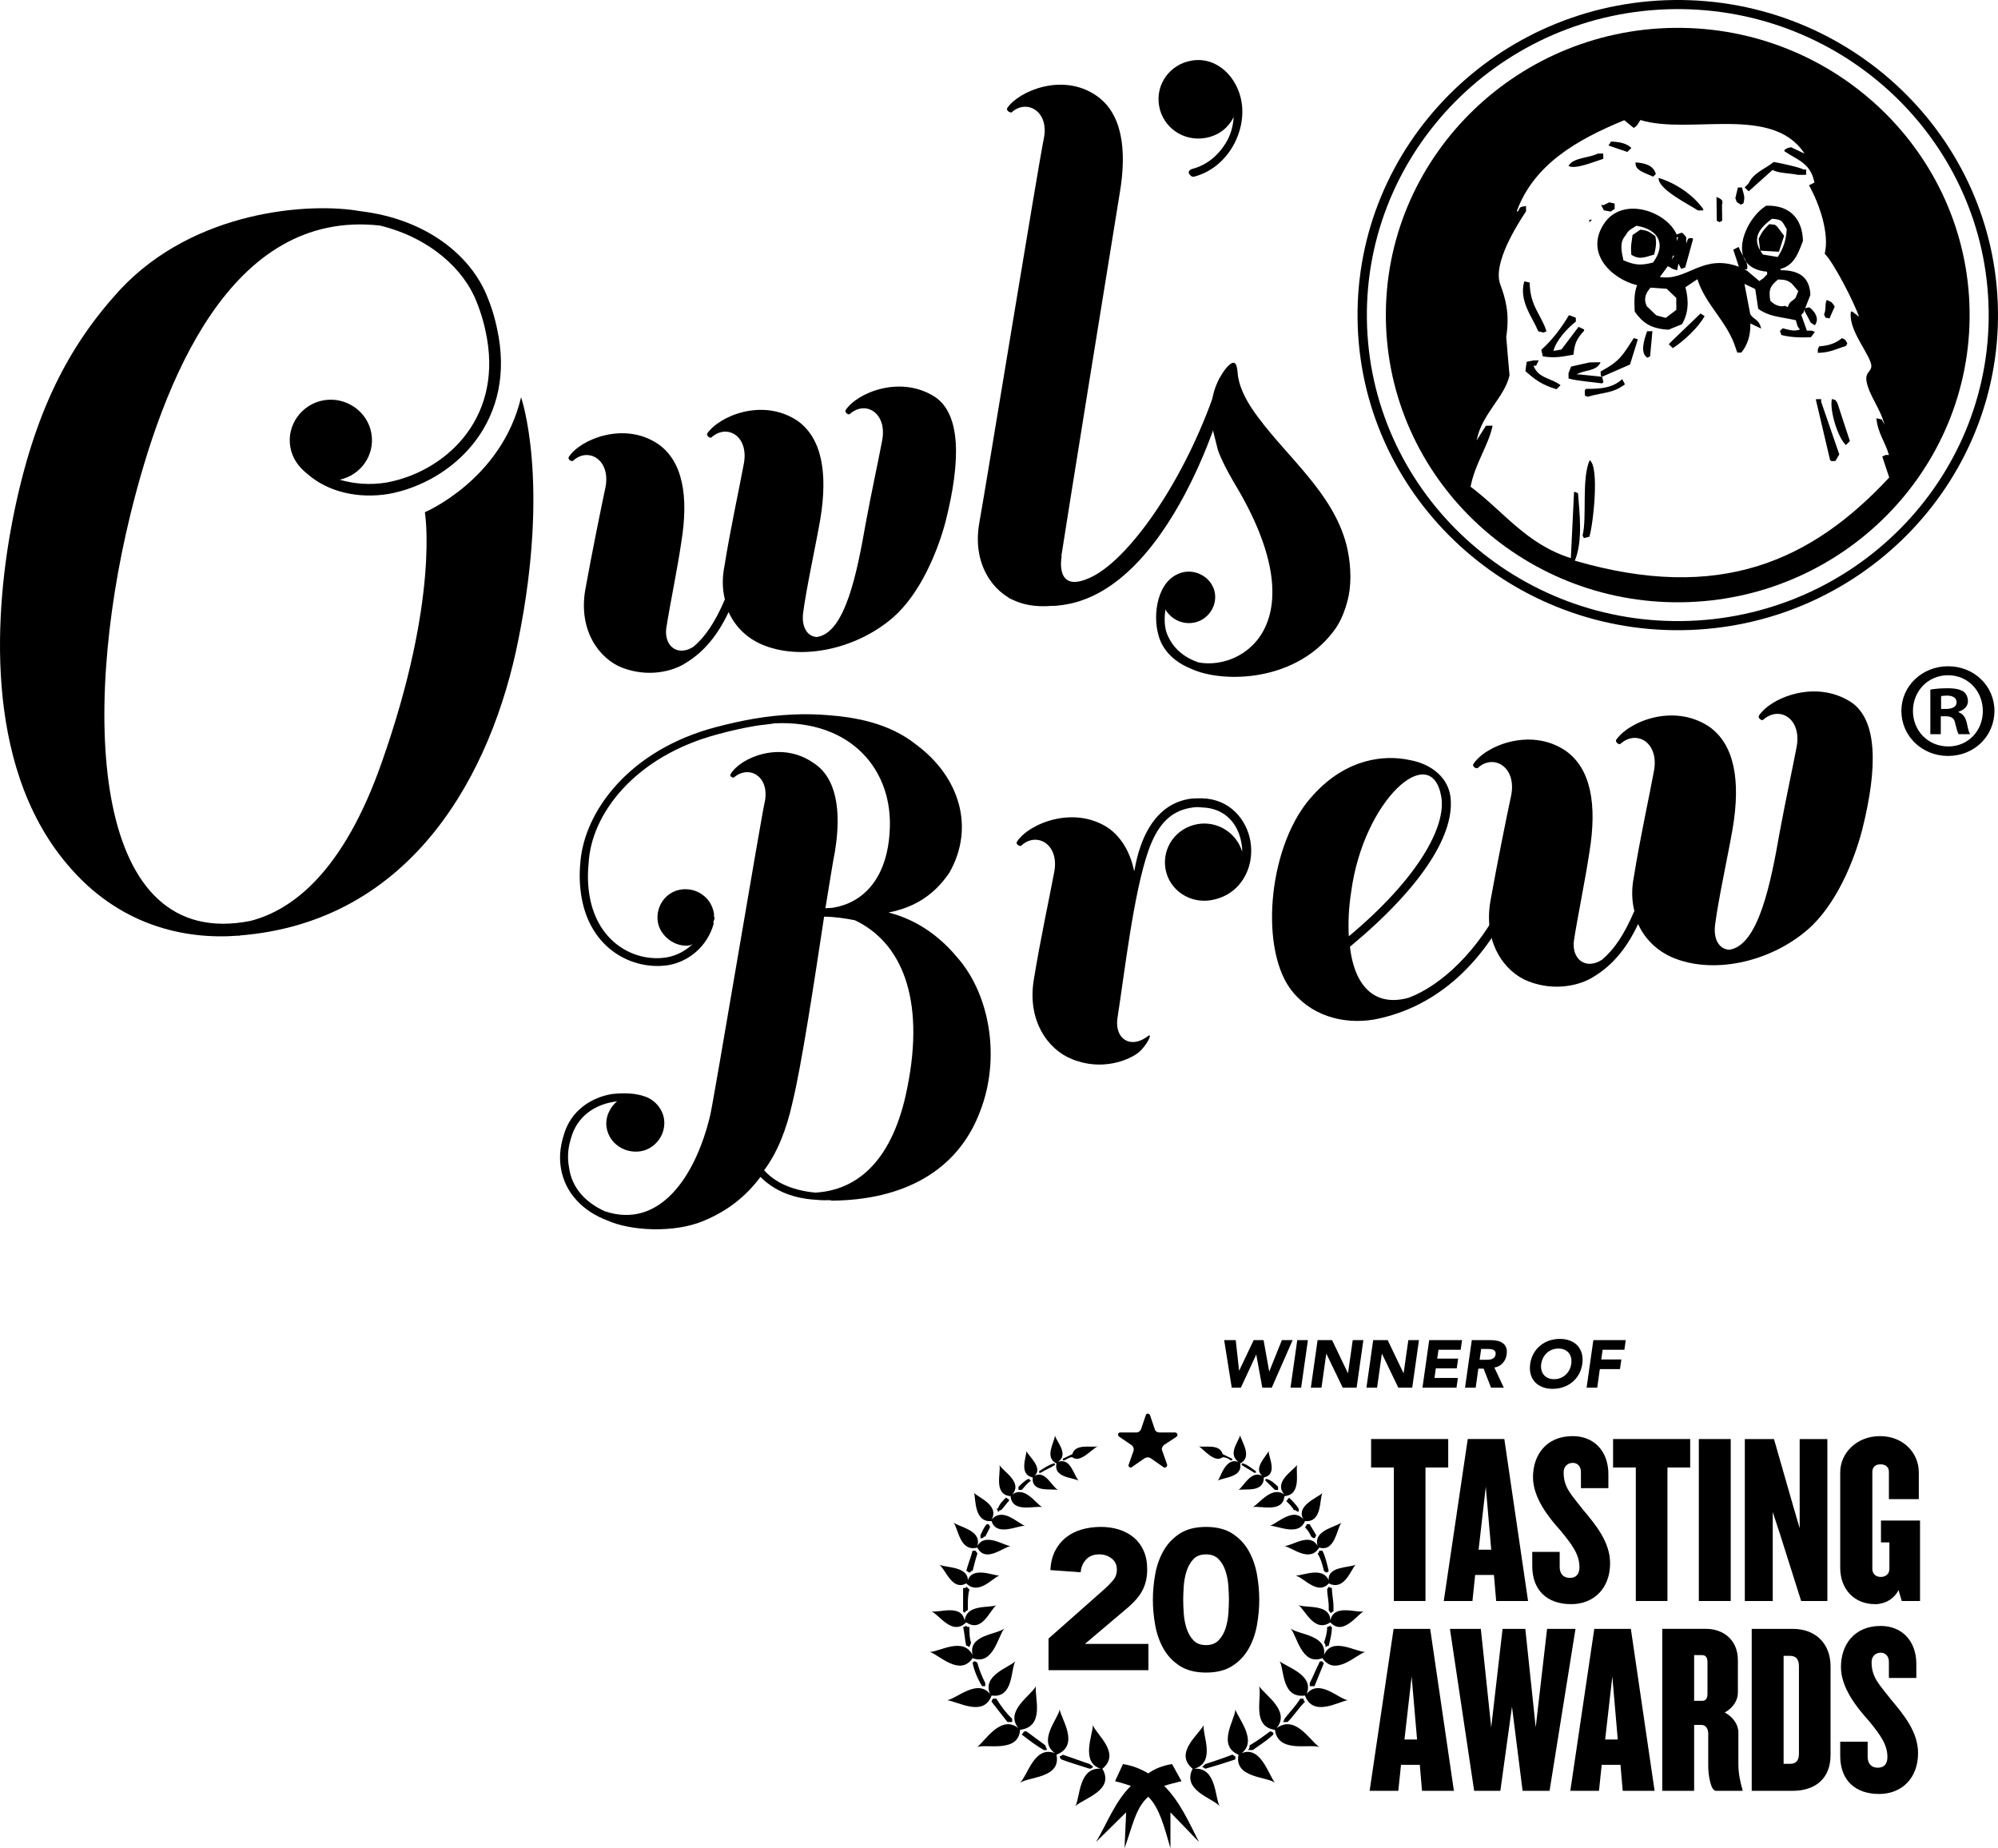 <?xml version="1.0" encoding="UTF-8"?>
<svg id="Layer_1" xmlns="http://www.w3.org/2000/svg" version="1.1" viewBox="0 0 232.674 215.196">
  <!-- Generator: Adobe Illustrator 29.5.1, SVG Export Plug-In . SVG Version: 2.1.0 Build 141)  -->
  <defs>
    <style>
      .st0 {
        fill-rule: evenodd;
      }
    </style>
  </defs>
  <g id="OB_x5F_Logo">
    <path class="st0" d="M206.876,7.021c-4.324-1.695-9.257-2.133-15.502-1.965-2.723,1.209-5.996,1.181-8.562,2.256-8.986,3.764-15.736,10.954-18.657,20.527-5.872,19.306,7.393,33.808,20.358,38.666,3.411,1.274,8.805,2.761,14.091,1.82,13.035-2.318,21.852-8.658,26.328-19.09,8.252-19.209-4.029-36.749-18.056-42.214M183.394,65.286c.978-2.395.524-5.658.372-7.846-.106-.049-.21-.102-.312-.153-.059,0-.106.003-.151.003-.13,2.566-.247,5.129-.373,7.696-5.166-1.61-7.861-5.462-11.676-8.315.518-2.714,2.1-4.833,2.564-7.108-.253.002-.516.002-.78.011-.356.568-.718,1.14-1.077,1.704.591-3.098,3.249-4.986,3.829-7.583-.138-1.484-.264-2.969-.383-4.461.421-2.739-.085-4.453-.7-6.137-.901-2.413,1.96-6.916,3.008-8.496,0-.207,0-.413-.006-.615-.768.145-.633.057-.93.623-.05,0-.103,0-.155.002,2.007-5.47,7.001-8.345,12.525-10.614.373.306.745.615,1.112.905.471-.322.457-.448.763-.927,5.76,1.761,15.393-1.832,19.122,3.915-.524-.249-1.045-.5-1.572-.749-.55.125-.447.112-.774.319,0,.052,0,.106.006.154,1.583,1.063,3.044,1.37,3.487,3.642-.215.107-.421.214-.63.319,1.26,2.26,2.39,5.654,1.83,7.972,1.01.959,3.438,5.675,3.994,7.334-.256-.197-.532-.404-.785-.606-.05,0-.106,0-.162.003-.285,1.947,1.651,4.243,2.263,5.815.479,1.23-.672,1.017-.441,2.312.308,1.665,1.603,3.128,2.098,5.052-.106-.203-.21-.411-.321-.613-.21-.049-.418-.096-.63-.147.176,1.799,1.029,2.726,1.465,4.29-.486-.041-.303-.03-.779.164.279.815.538,1.634.809,2.449-9.057,9.737-19.765,14.585-36.611,9.683M189.978,17.222c-.538-.523-1.341-.7-2.361-.741-.106.156-.197.311-.314.46.736.251,1.478.5,2.207.751.155-.161.306-.315.468-.47M186.712,18.494c-.013-.21-.013-.411-.013-.617-.2.002-.42.005-.62.005-1.048.534-2.837.437-3.423,1.43.732.475,3.011-.503,4.056-.818M192.512,20.571c.115-.101.21-.207.316-.307-.292-1.009-1.213-1.268-2.358-1.358-.123.995,1.224,1.241,2.042,1.665M206.422,19.787c.704.404,1.978.359,2.97.574.311-.005.63-.008.941-.009,0-.205-.003-.41-.003-.617-.103.005-.208.009-.314.009-.316-.248-2.79-.774-3.455-.885-1.018.823-2.348,1.236-2.931,2.494-.152.161-.306.315-.462.473.155.153.309.293.476.449.918-.829,1.851-1.659,2.779-2.49M197.731,24.505c.208,0,.412-.003.616-.006v-.153c-1.115-1.591-3.156-3.023-5.194-3.628-.109,1.302,3.484,3.059,4.579,3.788M202.717,23.827c.103-.049.215-.104.317-.154.212-.866.024-.99-.179-1.845-.165.005-.312.005-.471.008-.099.411-.205.822-.296,1.232.056.151.103.309.162.459.155.104.317.202.468.301M200.247,25.863c.109-.06.203-.104.306-.158-.003-.618-.011-1.235-.021-1.851.168-.552-.056-.672-.638-.919.018.926.022,1.853.032,2.775.109.049.208.099.321.153M186.779,24.488c.268.044.521.098.788.147.147-.106.306-.211.468-.315-.006-.203-.006-.41-.006-.621-.205-.043-.417-.093-.63-.14-.205.106-.412.213-.627.317h-.314c.117.208.215.41.321.613M210.416,38.498c-.213-.609-.425-1.224-.654-1.837.103-.107.215-.207.312-.314,0-.096,0-.196-.013-.304.277.505.542,1.016.809,1.528.157.098.316.203.468.306.495-.661.165-1.332-.332-1.845-.383-.331-.25-.26-.788-.145.197-.512.409-1.031.609-1.548-.077-2.078-1.324-2.881-3.473-2.878,0-.047-.006-.102-.006-.15,1.607-.418,2.072-1.856,2.614-3.262-.059-2.554-1.531-4.194-4.276-4.096-2.576,1.552-4.834,7.233.099,7.684.006.102.006.207.006.307-.151.158-.298.312-.458.47-.157.106-.316.208-.457.311-.489-.402-.96-.812-1.431-1.211-.106-.052-.208-.102-.317-.154.109,0,.212,0,.309-.003.264-.73-.58-1.583-.968-2.603-.212.11-.412.211-.622.319.215.664.436,1.329.654,1.99-4.254-1.588-6.013,1.712-9.206,1.192.303-.413.609-.834.915-1.241.377.076.317.292,1.106.449.045-.255.088-.516.144-.777.106.208.207.411.317.62.165-.061.319-.109.473-.162.293-1.08.596-2.162.899-3.245,0-.047-.011-.099-.011-.153-.553-.051-.542-.065-.768.624-.006-.257-.006-.508-.01-.769-.548-.599-.317-.596-1.106-.29-1.189-2.734-6.308-4.5-8.453-1.277-2.29,3.441.864,6.443,3.846,7.178-.38.978-.324,1.955-.277,3.073.91,1.279,1.843,1.996,3.938,2.107.521-.21,1.045-.419,1.555-.634.739-1.195.851-2.681.409-4.311.465-.314.933-.624,1.398-.935.957,3.037,3.494,4.899,4.486,8.092.05.153.101.303.159.456.154,0,.312-.003.471-.003.67-.845,1.077-1.864,1.053-3.395.418.199.833.396,1.248.599-.228-1.119-.845-.995-1.263-1.678-.229-1.175-.447-2.348-.676-3.526.415.199.848.397,1.256.599.123.765.239,1.533.349,2.305,1.314.919,2.343.886,4.383,1.325.133.497.173.784.486,1.072-.668.262-1.192.074-2.026-.133-.109.106-.212.213-.317.317.053.154.109.3.165.464,1.109.289,2.231.311,3.443.26.16-.207.309-.415.463-.621-.538-.221-.224-.126-.936-.143M195.423,27.615c-.058.153-.103.303-.155.459,0-.156,0-.306-.011-.459h.167ZM194.823,29.769h.152c-.099.156-.197.312-.3.465.05-.153.099-.309.147-.465M189.049,30.305c-.239-1.131-.468-2.11.276-2.923.316-.642.675-.711,1.237-1.094,2.628.405,3.499,2.227,1.93,4.284-1.471.374-2.144.287-3.443-.267M193.979,37.014c-.365-.098-.721-.197-1.098-.298-.369-.352-.742-.71-1.107-1.061-.433-.941-.061-1.604.439-2.162.633.046,1.256.085,1.875.131.373.356.744.711,1.12,1.063,0,.464.003.93.006,1.392-.402.306-.821.621-1.236.935M205.3,29.638c-.127-.156-.207-.303-.3-.451-.006,0-.013-.002-.021-.002,0-.011-.003-.024-.003-.038-.922-1.55.027-2.652,1.361-3.666,1.321.049,1.221.413,1.736,1.202-.077,1.452-.486,2.334-1.045,3.242-.588-.091-1.162-.188-1.728-.287M209.107,34.668c-.495.544-.611.29-.922,1.091-.103-.051-.212-.102-.312-.151-.606.192-1.303-.148-1.716-.593-.237-1.381.062-1.763.901-2.474.846.019,1.107.106,1.569.445.264.303.535.606.787.908-.101.26-.203.522-.306.774M185.39,25.584c-.114.002-.208.002-.309.002,0,.104.003.207.003.309.106-.102.203-.205.306-.311M207.767,27.457c-.264-.353-.524-.71-.8-1.066-.369-.331-.236-.192-.936-.293-.563.541-.875.929-1.228,1.706.058.445.109.896.173,1.343.006.014.018.027.024.039.726.039,1.446.082,2.162.125.203-.621.41-1.233.604-1.854M192.766,27.493c-.718-.512-.859-.651-1.739-.751-.301.208-.616.419-.912.626-.125.998-.239,1.295-.136,2.307,1.002.596,1.51.278,2.657-.03.175-.766.309-1.284.13-2.152M179.769,38.725c.109-.049.212-.102.321-.154-.588-1.928-1.925-2.898-1.952-5.67-.212-.049-.42-.098-.627-.145-.662,2.255.907,4.106,1.628,5.822.215.049.433.099.63.148M213.045,37.082c.208-.464.412-.927.617-1.391-.335-.49-.324-.538-.954-.758-.232.735-.018.99-.293,1.7.327.553-.062.257.63.449M183.515,37.449c0-.159-.008-.309-.008-.459-.265-.107-.527-.202-.792-.3-.901,1.501-1.942,2.898-3.223,4.037.056.255.112.514.168.765,1.426.251,2.431.005,3.582-.196.103-1.148.282-1.772,1.229-2.781v-.156c-.218-.098-.433-.199-.641-.3-.657.875-1.333,1.76-1.995,2.636-.312.057-.622.112-.93.164.293-1.228,1.683-2.709,2.609-3.411M194.634,39.766c-.099.109-.205.214-.3.317.162.15.317.303.473.454,1.284-.833,2.962-2.386,3.701-3.735-.162-.101-.312-.205-.471-.301-1.133,1.09-2.263,2.179-3.403,3.266M191.847,41.651c.106-.051.212-.106.312-.159.096-.979.183-1.946.271-2.93-.203.008-.418.008-.619.008-.438,1.225-.788,2.573.035,3.081M186.396,43.257c.003.153.003.309.018.46.045.051.098.104.151.151,1.088-.475,2.172-.949,3.255-1.424.306-.975.609-1.954.912-2.936-.165-.044-.321-.098-.471-.145-1.327,2.056-1.63,2.688-3.864,3.893M215.128,39.98c-.295-.46-.098-.364-.63-.609-.683.571-1.457.874-2.649.957-.053.104-.106.205-.155.314v.449c1.56-.058,2.122-.467,3.278-.809.056-.095.098-.2.157-.303M178.585,42.586c.098-.005.2-.006.301-.006.106-.203.208-.413.303-.623-.212.006-.404.006-.619.011-.265.054-.529.107-.785.166-.05.358-.095.719-.147,1.077,1.128.998,1.917,1.611,3.63,2.108.152-.154.303-.311.465-.467-1.136-.866-2.593-.787-3.148-2.266M183.595,43.605c.926-.577,2.343-.337,2.794-1.427-.418.008-.841.009-1.26.019-.718.162-1.446.325-2.173.487-.099.255-.208.517-.3.776,0,.202.01.405.01.615,1.144.3,2.802.41,3.903.566.064-.051.106-.106.164-.156-.058-.208-.114-.41-.167-.617-.886-.093-1.781-.18-2.664-.271-.099,0-.197,0-.306.008M184.699,45.276c-.035.054-.098.106-.144.156,0,.2,0,.41.005.618.112.052.21.093.312.148,2.101-.582,2.882-.375,4.361-1.443-.114-.2-.223-.404-.322-.612-1.055.981-2.391,1.157-4.212,1.132M212.082,46.473c-.218.006-.426.013-.63.013.545,2.349,1.104,4.7,1.66,7.051.046.049.109.107.147.153.162-.005.321-.005.473-.008.157-.26.312-.514.46-.774-.71-2.04-1.407-4.082-2.111-6.124v-.311ZM213.327,46.458c-.282,1.365.718,4.551,1.64,5.364.144-.156.303-.312.458-.468-.486-1.478-.983-2.958-1.457-4.44-.321-.457-.046-.262-.641-.456M184.295,62.355c.05.102.109.196.159.301.213-.051.425-.106.63-.161.425-1.261,1.213-8.092.042-8.917-.975,2.162-.296,6.657-.83,8.777"/>
    <path d="M195.813,70.127c-18.747.233-34.181-14.576-34.423-33.015-.236-18.444,14.822-33.633,33.568-33.867,18.742-.229,34.178,14.585,34.41,33.018.236,18.442-14.819,33.632-33.555,33.864M194.986,5.382c-17.55.213-31.644,14.439-31.422,31.7.215,17.263,14.67,31.133,32.221,30.913,17.542-.218,31.643-14.44,31.417-31.702-.215-17.263-14.678-31.131-32.216-30.912"/>
    <path d="M195.848,73.377c-20.561.252-37.496-15.997-37.755-36.222C157.834,16.922,174.346.262,194.912.003c20.565-.257,37.499,15.992,37.759,36.226.261,20.23-16.253,36.894-36.823,37.148M194.93,1.063c-19.97.252-36.004,16.435-35.751,36.074.25,19.645,16.691,35.423,36.666,35.179,19.964-.252,36.004-16.433,35.742-36.076-.25-19.644-16.691-35.421-36.658-35.177"/>
    <path d="M111.489,111.496c3.787,4.308,5.071,11.709,2.64,17.928-2.619,6.965-8.977,10.314-17.269,10.375l-.168-.052c-.556.014-1.035.016-1.598-.043-3.226-.166-5.275-1.391-6.534-2.668-1.675,2.247-3.779,3.933-6.605,5.112-3.417,1.446-8.498,1.202-11.269-.057-2.734-1.031-4.85-3.113-5.355-6.006-.189-1.071-.167-2.33.292-3.819.819-3.046,3.366-4.497,5.614-4.875,1.486-.172,2.858-.093,3.879.289,1.106.366,2.003,1.394,2.2,2.535.316,1.827-.979,3.54-2.683,3.83-1.861.312-3.667-.877-3.983-2.706-.218-1.22.375-2.417,1.213-3.11-.083.009-.236.039-.462.077-2.023.341-4.194,1.572-4.924,4.286-.412,1.328-.375,2.417-.213,3.335.322,2.375,1.901,4.074,4.154,5.104,6.36,2.149,10.56-3.977,12.271-11.096.345-1.238,6.087-35.652,6.39-36.65.53-2.914-1.858-4.243-3.593-2.771-.144.104-.585-.137-.39-.402,1.178-1.93,5.866-3.895,9.592-1.304,2.681,1.667,3.35,5.481,2.531,10.41-.22,1.055-.588,3.474-1.099,6.544.311-.051.561-.014.947-.079,3.411-.577,6.204-3.324,6.534-8.799.5-7.151-4.436-13.075-13.389-12.663-.848.143-1.56.184-2.255.303-1.401.236-2.859.558-4.382.975-9.685,2.576-14.739,9.319-15.027,15.018-.144,1.437-.086,2.688.114,3.83.97,5.569,5.417,7.718,8.983,7.126,1.159-.2,2.175-.762,3.007-1.528-.079.008-.22.112-.303.126-1.704.289-3.455-1.067-3.733-2.67-.319-1.826.902-3.527,2.612-3.814,1.856-.312,3.584.886,3.903,2.718.018.15.053.303-.014.396l.091.065c.04.229-.091.407-.133.569.008.077.035.23.035.23-.742,2.64-2.902,4.415-5.31,4.819-4.122.62-9.023-1.856-10.072-7.883-.213-1.219-.288-2.545-.147-4.054.468-6.045,5.77-13.144,15.772-15.777,1.523-.408,3.061-.744,4.457-.984,3.175-.538,6.033-.624,8.541-.419,3.237.241,7.187.91,10.339,3.436,4.941,3.646,6.922,9.518,3.875,14.901-1.975,2.925-4.473,4.127-7.095,4.65,2.245.561,5.283,1.935,8.017,5.241M94.949,138.865c4.976-.287,9.068-3.803,10.716-12.249,2.095-10.405-.721-16.919-6.113-19.464-1.072-.213-2.293-.404-3.582-.418-1.112,7.332-2.632,17.403-3.709,21.746-.673,3.023-1.728,5.714-3.276,7.783,1.093,1.225,2.959,2.323,5.964,2.602"/>
    <path d="M141.042,104.814c-2.529.427-4.891-1.208-5.313-3.619-.433-2.491,1.236-4.816,3.768-5.243,2.277-.378,4.497,1.017,5.153,3.207.029-.358-.032-.702-.091-1.047-.373-2.151-1.869-4.024-4.585-4.095-.556-.085-.992-.011-1.341.047-2.543.427-3.93,2.255-4.898,4.989-1.739,4.987-2.755,14.103-3.614,19.56-.306,2.357,1.527,3.554,3.512,2.066.718-.563-.083,1.074-1.027,1.857-1.106.896-4.286,2.228-7.781.779-2.705-1.052-5.278-4.426-4.415-9.349.736-4.554,1.784-9.338,2.343-12.351.68-3.305-2.007-4.803-3.797-3.176-.144.203-.739-.139-.524-.437,1.348-2.091,6.634-4.309,10.708-1.544,1.556,1.156,2.489,2.86,2.949,4.997.183-1.004.388-1.924.686-2.777.95-2.816,2.704-5.147,5.68-5.65.438-.069.968-.074,1.518-.074,3.247.072,5.204,2.485,5.64,4.98.535,3.1-1.16,6.304-4.568,6.878"/>
    <path d="M160.024,118.71c-3.675.623-7.559-.497-9.822-3.658-3.576-5.068-2.41-16.952,2.673-22.419,3.917-4.377,8.44-4.779,11.342-4.123,2.051.367,4.25,1.678,4.67,4.089.662,4.316-3.116,10.531-11.684,17.641.574,4.863,3.104,7.004,6.869,5.926,3.808-1.437,8.143-5.536,10.924-11.225l.893.467c-2.967,6.17-8.115,11.818-15.867,13.303M157.349,103.835c-.295,1.916-.362,3.609-.274,5.186,8.097-6.761,11.363-12.807,10.767-16.251-1.152-6.621-9.039.289-10.493,11.065"/>
    <path d="M216.853,96.642c-.971,3.709-3.061,8.754-6.348,11.608-4.462,3.855-11.137,5.245-15.829,3.199-1.454-.64-3.019-1.878-3.912-3.855-1.574,3.363-3.432,5.095-5.303,6.211-1.377.852-4.294,1.695-7.478.459-2.713-1.049-5.275-4.421-4.417-9.349.821-4.565,1.787-9.339,2.428-12.364.606-3.292-2.082-4.79-3.874-3.154-.147.194-.745-.147-.532-.445,1.345-2.088,6.63-4.309,10.719-1.544,2.967,2.067,3.702,6.284,2.781,11.84-.455,3.086-1.341,7.316-1.805,10.312-.253,2.168,1.404,3.395,3.268,2.196,1.335-1.11,2.558-2.822,3.776-5.689-.298-1.183-.348-2.506-.059-3.97.732-4.554,1.792-9.335,2.346-12.354.596-3.286-2.008-4.797-3.88-3.155-.149.203-.659-.154-.527-.438,1.431-2.1,6.629-4.305,10.806-1.558,2.97,2.069,3.702,6.28,2.769,11.839-.53,3.106-1.696,8.352-2.064,11.337-.178,1.619.478,2.752,1.664,2.818,3.414-.489,4.842-7.811,5.88-13.747.697-3.747,1.495-7.422,1.966-9.895.595-3.289-2.005-4.8-3.877-3.154-.149.199-.662-.156-.529-.443,1.341-2.086,6.63-4.308,10.799-1.553,2.971,2.064,3.098,7.446,1.232,14.846"/>
    <path d="M60.38,74.42c-3.077,15.547-12.319,32.927-32.515,34.51,0,0,.13.085-.112.017-6.281.49-13.971-1.179-19.97-8.36C-2.128,88.831-.475,70.452,1.486,60.444c2.457-12.477,6.542-20.221,12.476-26.688,8.677-9.311,22.166-10.219,28.022-9.163,7.557.896,12.918,5.106,14.835,10.139.609,1.487.992,3.016,1.244,4.455,1.813,10.393-5.605,16.995-12.772,18.321-3.486.583-7.092-.172-9.556-2.378-.944-.747-1.702-1.763-1.928-3.087-.442-2.546,1.329-5,3.911-5.438,2.585-.435,5.087,1.302,5.529,3.847.444,2.539-1.234,4.874-3.688,5.402,1.71.506,3.585.646,5.496.323,6.61-1.232,13.333-7.143,11.657-16.762-.229-1.326-.596-2.747-1.2-4.24-1.476-3.841-5.473-7.496-11.269-8.912-17.465-1.947-25.281,18.264-29.072,33.701-5.739,23.499-4.432,50.944,14.016,47.26,4.877-1.272,10.807-5.689,15.288-18.509,6.735-19.12,5.002-29.075,5.002-29.075,0,0,8.943-3.781,11.201-13.382,0,0,3.42,9.666-.298,28.162"/>
    <path d="M110.135,60.659c-.942,3.587-2.973,8.479-6.151,11.252-4.326,3.731-10.807,5.082-15.343,3.098-1.418-.62-2.931-1.823-3.794-3.739-1.531,3.261-3.329,4.94-5.145,6.02-1.341.831-4.165,1.643-7.259.451-2.619-1.02-5.111-4.29-4.286-9.068.803-4.428,1.741-9.048,2.364-11.989.583-3.192-2.027-4.636-3.76-3.056-.141.194-.721-.136-.514-.434,1.311-2.023,6.432-4.175,10.394-1.492,2.877,2.007,3.582,6.094,2.691,11.482-.433,2.991-1.29,7.085-1.749,9.995-.239,2.102,1.362,3.286,3.167,2.13,1.289-1.079,2.484-2.739,3.664-5.516-.285-1.154-.338-2.43-.053-3.855.704-4.41,1.728-9.046,2.266-11.971.583-3.19-1.936-4.65-3.758-3.059-.138.196-.638-.153-.511-.429,1.394-2.039,6.427-4.174,10.474-1.509,2.882,2.006,3.588,6.093,2.696,11.478-.518,3.013-1.644,8.092-2.01,10.987-.162,1.574.465,2.671,1.612,2.739,3.321-.475,4.694-7.577,5.701-13.326.678-3.641,1.457-7.201,1.907-9.593.58-3.195-1.939-4.658-3.755-3.065-.144.197-.636-.147-.51-.427,1.298-2.022,6.425-4.172,10.467-1.507,2.883,2.006,3.003,7.219,1.194,14.401"/>
    <path d="M123.623,70.401c-1.616.27-3.523.334-5.303-.393-2.622-1.023-5.109-4.286-4.286-9.067.798-4.429,6.917-41.954,7.538-44.887.598-3.111-2.013-4.559-3.755-2.979-.139.115-.724-.221-.506-.512,1.319-1.936,6.425-4.169,10.395-1.407,2.886,2.001,3.593,6.091,2.681,11.399-.514,3.087-6.472,39.985-6.911,42.976-.25,2.103,1.33,3.638,3.614,2.222"/>
    <path d="M144.575,11.829c.612,3.504-1.616,7.741-5.545,8.748-.253.046-.462-.175-.596-.41-.045-.254.188-.46.438-.505,1.675-.456,2.963-1.533,3.85-2.972.55-.859.886-1.952.944-3.072-.641,1.309-1.795,2.186-3.33,2.449-2.54.426-4.919-1.232-5.355-3.736-.438-2.499,1.245-4.844,3.786-5.273,2.97-.503,5.321,1.938,5.81,4.77"/>
    <path d="M141.302,50.305c-.418-1.98-.351-4.119.556-5.954.317-.643.771-1.402,1.313-1.876.933-.822.915.695.989,1.265.271,1.791,1.274,3.406,2.345,4.842,3.524,4.753,8.716,8.86,10.275,14.79.471,1.807.651,4.103.284,5.952-.253,1.257-.766,2.739-1.502,3.813-4.406,6.296-13.12,6.479-16.902,4.713-2.119-.867-3.388-2.346-3.771-3.977-.647-2.206-.191-6.366,2.734-7.203,1.543-.438,3.294.443,3.779,2.05.46,1.611-.542,3.27-2.087,3.712-1.474.416-2.89-.278-3.601-1.455-.119.859-.133,1.783.114,2.628.51,1.414,1.563,2.767,3.737,3.524,5.242.992,14.009-4.712,4.109-20.986-.774-1.343-1.407-2.537-1.83-3.699l-.542-2.14Z"/>
    <path d="M123.64,64.742s-.96,4.674,3.587,2.383c4.545-2.296,11.238-11.884,14.775-23.116l.061,3.723s-8.2,28.283-24.64,21.878l6.217-4.868Z"/>
    <path d="M232.259,82.769c0,2.942-2.343,5.252-5.404,5.252-3.026,0-5.433-2.31-5.433-5.252,0-2.879,2.407-5.191,5.433-5.191,3.061,0,5.404,2.312,5.404,5.191M222.769,82.769c0,2.31,1.739,4.145,4.121,4.145,2.319,0,4.018-1.835,4.018-4.115,0-2.308-1.699-4.177-4.053-4.177-2.346,0-4.085,1.869-4.085,4.147M226.013,85.489h-1.218v-5.189c.479-.096,1.159-.161,2.027-.161.995,0,1.454.161,1.837.382.293.222.514.632.514,1.14,0,.568-.447,1.012-1.098,1.203v.063c.513.189.809.571.968,1.265.165.79.253,1.11.383,1.298h-1.319c-.159-.188-.255-.662-.42-1.266-.086-.568-.418-.823-1.087-.823h-.588s0,2.089,0,2.089ZM226.048,82.546h.58c.68,0,1.224-.224,1.224-.762,0-.473-.354-.79-1.125-.79-.327,0-.548.032-.68.065v1.487Z"/>
  </g>
  <g>
    <g>
      <g>
        <g>
          <path d="M123.769,169.858c.369-.181.737-.363,1.106-.544.369-1.27,2.212-.725,2.949-.907-.737.363-2.028,1.995-2.949,1.27-.369,0-.553.181-.922.363h-.184v-.181h0Z"/>
          <path d="M121.004,171.309c.553-.363,1.106-.725,1.659-.907h.184v.181c-.553.363-1.106.544-1.659.907h-.184v-.181Z"/>
          <path d="M118.607,173.122c.369-.363.737-.725,1.106-.907h.184q0,.181.184.181c-.553.363-.737.725-1.106,1.088h-.369v-.363h0Z"/>
          <path d="M116.027,175.661h.184c.184-.544.553-.907.922-1.27.184,0,.184.181.369.181v.181c-.369.363-.553.725-.922,1.088h-.184c0,.181-.184.181-.184.181q0-.181-.184-.363h0Z"/>
          <path d="M114.183,178.744c.184-.363.369-.907.737-1.27h.184q.184.181.184.363c-.184.363-.369.725-.553,1.088h-.184c0,.181-.184.181-.369.181v-.363h0Z"/>
          <path d="M112.525,182.915c.184-.725.553-1.632.737-2.358h.369c0,.181.184.181.184.363-.184.544-.369,1.27-.553,1.995h-.184c0,.181-.184.181-.184.181-.184,0-.184-.181-.369-.181h0Z"/>
          <path d="M112.156,187.63v-2.72c.184,0,.369,0,.369-.181q.184.181.369.363c-.184.544-.184,1.27-.184,1.995v.363c-.184.181-.369.181-.369.363l-.184-.181h0Z"/>
          <path d="M112.525,191.62c-.184-.725-.184-1.451-.369-2.176q.184,0,.369-.181c0,.181.184.181.369.181,0,.725,0,1.27.184,1.814,0,.181-.184.363-.184.544q-.184-.181-.369-.181h0Z"/>
          <path d="M114.368,196.335c-.553-.907-.922-1.814-1.106-2.72l.184-.181s.184,0,.369.181c.184.725.553,1.632.922,2.358v.363h-.369,0Z"/>
          <path d="M117.317,200.506c-.553-.725-1.29-1.632-1.843-2.358q0-.181.184-.363h.369c.553.907,1.106,1.632,1.843,2.358v.363h-.553Z"/>
          <path d="M121.557,203.771c-.922-.544-1.659-1.088-2.581-1.814l.184-.181c0-.181.184-.181.369-.181l2.212,1.632c0,.181.184.363.184.544h-.369,0Z"/>
          <path d="M126.903,205.947c-1.106-.363-2.396-.725-3.318-1.088-.184-.181-.184-.363-.184-.363.184,0,.369-.181.369-.181,1.106.363,2.028.725,3.134,1.088.184.181.369.181.369.363,0,0-.184.181-.369.181h0Z"/>
          <path class="st0" d="M127.271,200.868c.369,1.088,3.318,3.264,1.106,5.078,1.475,2.539-2.212,3.446-3.134,4.353.553-1.088.369-4.534,2.949-4.353-2.396-.725-.922-3.99-.922-5.078Z"/>
          <path class="st0" d="M125.612,172.397c-.737-.363-2.949-.363-2.581-1.995-1.475-.725-.184-2.539-.184-3.264.184.725,1.659,2.176.369,3.083,1.475-.544,1.843,1.632,2.396,2.176h0Z"/>
          <path class="st0" d="M123.4,199.056c.184,1.088,2.396,4.171-.369,5.259.553,2.72-3.134,2.539-4.24,3.264.922-.907,1.659-4.353,4.055-3.446-2.028-1.451.369-3.99.553-5.078h0Z"/>
          <path class="st0" d="M120.635,196.335c-.184,1.27,1.106,4.715-1.843,5.078-.184,2.72-3.871,1.632-4.977,1.995.922-.725,2.765-3.808,4.793-2.176-1.659-1.995,1.475-3.808,2.028-4.896h-0Z"/>
          <path class="st0" d="M118.239,193.433c-.553.907-.184,4.353-2.765,3.99-.922,2.539-3.871.725-5.161.544,1.106-.181,3.502-2.539,4.977-.725-.922-2.176,2.212-3.083,2.949-3.808h0Z"/>
          <path class="st0" d="M116.948,189.625c-.737.907-1.29,4.353-3.687,3.446-1.475,2.176-3.871-.363-4.977-.725,1.106,0,3.871-1.814,4.977.363-.553-2.358,2.765-2.358,3.687-3.083h0Z"/>
          <path class="st0" d="M116.027,186.905c-.737.544-1.659,3.264-3.502,1.995-1.659,1.632-3.134-.907-4.055-1.27.922.181,3.502-.907,3.871,1.088.184-1.995,2.949-1.451,3.687-1.814h0Z"/>
          <path class="st0" d="M116.395,183.459c-.737.181-2.396,2.358-3.871.907-1.659.907-2.396-1.632-3.134-2.176.737.363,3.318.181,3.318,1.814.553-1.632,2.949-.544,3.687-.544h0Z"/>
          <path class="st0" d="M117.686,180.014c-.922.181-2.949,1.995-3.871.181-2.028.544-2.212-2.176-2.765-2.902.737.544,3.318.907,2.765,2.72.922-1.632,3.134,0,3.871,0h0Z"/>
          <path class="st0" d="M123.216,173.485c-.737-.181-3.134.363-2.949-1.451-1.659-.363-.737-2.358-.737-3.083.184.544,2.028,1.995.922,2.902,1.29-.725,2.028,1.27,2.765,1.632h0Z"/>
          <path class="st0" d="M119.345,177.656c-.922,0-3.318,1.27-3.871-.544-2.028.181-1.843-2.539-2.028-3.264.553.544,2.949,1.451,2.028,3.083,1.29-1.451,2.949.363,3.871.725h0Z"/>
          <path class="st0" d="M121.372,175.48c-.922-.181-3.502.725-3.687-1.27-2.028-.181-1.106-2.72-1.29-3.627.369.725,2.765,1.995,1.475,3.446,1.475-1.088,2.765,1.088,3.502,1.451h0Z"/>
          <path d="M143.492,169.858c-.369-.181-.737-.363-1.106-.544-.369-1.27-2.212-.725-2.765-.907.553.363,1.843,1.995,2.765,1.27.369,0,.737.181.922.363h.184v-.181h0Z"/>
          <path d="M146.257,171.309c-.553-.363-.922-.725-1.475-.907h-.184v.181c.553.363.922.544,1.475.907h.184v-.181Z"/>
          <path d="M148.838,173.122c-.369-.363-.737-.725-1.29-.907h-.184v.181c.369.363.737.725,1.106,1.088h.369v-.363h0Z"/>
          <path d="M151.234,175.661c-.369-.544-.737-.907-1.106-1.27l-.184.181s0,.181-.184.181c.369.363.737.725.922,1.088h.184q.184.181.369.181v-.363h0Z"/>
          <path d="M153.261,178.744c-.184-.363-.553-.907-.737-1.27h-.369q0,.181-.184.363c.369.363.553.725.737,1.088.184.181.369.181.369.181,0,0,.184-.181.184-.363h0Z"/>
          <path d="M154.736,182.915c-.184-.725-.369-1.632-.737-2.358h-.369q0,.181-.184.363c.369.544.553,1.27.737,1.995q.184.181.369.181l.184-.181h0Z"/>
          <path d="M155.289,187.63v-.544c0-.725-.184-1.451-.184-2.176q-.184,0-.369-.181c0,.181-.184.181-.184.363,0,.544.184,1.27.184,1.995v.363c0,.181.184.181.184.363.184,0,.184-.181.369-.181h0Z"/>
          <path d="M154.736,191.62c.184-.725.369-1.451.369-2.176,0,0-.184,0-.184-.181-.184.181-.369.181-.369.181,0,.725-.184,1.27-.369,1.814.184.181.184.363.184.544.184-.181.369-.181.369-.181h0Z"/>
          <path d="M153.078,196.335c.369-.907.737-1.814,1.106-2.72q-.184,0-.184-.181c-.184,0-.369,0-.369.181-.369.725-.737,1.632-1.106,2.358v.363h.553Z"/>
          <path d="M149.944,200.506c.737-.725,1.29-1.632,2.028-2.358q-.184-.181-.184-.363h-.369c-.553.907-1.29,1.632-1.843,2.358,0,0,0,.181-.184.363h.553Z"/>
          <path d="M145.889,203.771c.737-.544,1.659-1.088,2.396-1.814v-.181c-.184-.181-.369-.181-.369-.181-.737.544-1.475,1.088-2.396,1.632,0,.181,0,.363-.184.544h.553Z"/>
          <path d="M140.358,205.947c1.29-.363,2.396-.725,3.502-1.088v-.363c-.184,0-.184-.181-.369-.181-.922.363-2.028.725-3.134,1.088l-.369.363c.184,0,.369.181.369.181h0Z"/>
          <path class="st0" d="M140.174,200.868c-.553,1.088-3.502,3.264-1.29,5.078-1.29,2.539,2.396,3.446,3.134,4.353-.553-1.088-.369-4.534-2.949-4.353,2.581-.725.922-3.99,1.106-5.078h0Z"/>
          <path class="st0" d="M141.833,172.397c.553-.363,2.949-.363,2.581-1.995,1.475-.725.184-2.539,0-3.264-.184.725-1.475,2.176-.184,3.083-1.475-.544-2.028,1.632-2.396,2.176h0Z"/>
          <path class="st0" d="M143.861,199.056c0,1.088-2.212,4.171.369,5.259-.553,2.72,3.318,2.539,4.24,3.264-.737-.907-1.659-4.353-3.871-3.446,1.843-1.451-.369-3.99-.737-5.078h0Z"/>
          <path class="st0" d="M146.626,196.335c.369,1.27-.922,4.715,1.843,5.078.369,2.72,3.871,1.632,5.161,1.995-1.106-.725-2.765-3.808-4.977-2.176,1.659-1.995-1.29-3.808-2.028-4.896Z"/>
          <path class="st0" d="M149.022,193.433c.553.907.184,4.353,2.949,3.99.922,2.539,3.871.725,4.977.544-1.106-.181-3.318-2.539-4.793-.725.922-2.176-2.212-3.083-3.134-3.808h0Z"/>
          <path class="st0" d="M150.313,189.625c.737.907,1.29,4.353,3.687,3.446,1.475,2.176,3.871-.363,4.977-.725-1.106,0-3.871-1.814-4.793.363.369-2.358-2.949-2.358-3.871-3.083h0Z"/>
          <path class="st0" d="M151.234,186.905c.737.544,1.843,3.264,3.687,1.995,1.475,1.632,3.134-.907,3.871-1.27-.922.181-3.502-.907-3.871,1.088,0-1.995-2.765-1.451-3.687-1.814Z"/>
          <path class="st0" d="M150.866,183.459c.922.181,2.581,2.358,3.871.907,1.843.907,2.581-1.632,3.134-2.176-.737.363-3.318.181-3.134,1.814-.737-1.632-2.949-.544-3.871-.544h0Z"/>
          <path class="st0" d="M149.575,180.014c.922.181,2.949,1.995,4.055.181,1.843.544,2.028-2.176,2.581-2.902-.737.544-3.318.907-2.765,2.72-.922-1.632-2.949,0-3.871,0h0Z"/>
          <path class="st0" d="M144.23,173.485c.737-.181,2.949.363,2.949-1.451,1.659-.363.553-2.358.553-3.083-.184.544-1.843,1.995-.737,2.902-1.29-.725-2.212,1.27-2.765,1.632h0Z"/>
          <path class="st0" d="M147.916,177.656c.922,0,3.318,1.27,4.055-.544,2.028.181,1.659-2.539,2.028-3.264-.553.544-3.134,1.451-2.212,3.083-1.106-1.451-2.949.363-3.871.725h0Z"/>
          <path class="st0" d="M145.889,175.48c.922-.181,3.502.725,3.687-1.27,2.028-.181,1.29-2.72,1.475-3.627-.553.725-2.765,1.995-1.475,3.446-1.475-1.088-2.949,1.088-3.687,1.451h0Z"/>
          <path class="st0" d="M130.774,205.403c1.106.181,2.028.544,2.949,1.088.737-.544,1.659-.907,2.765-1.088l1.106,1.995c-.737.181-1.475.363-2.028.544,1.843,1.814,2.949,4.353,4.055,6.529l-3.318-3.446v4.171c-.737-2.539-1.29-4.715-2.581-5.984-1.475,1.27-1.843,3.446-2.765,5.984l.184-4.171-3.502,3.446c1.29-2.176,2.212-4.715,4.055-6.529-.553-.181-1.106-.363-1.843-.544l.922-1.995Z"/>
          <path class="st0" d="M133.925,164.782l.558,1.646c.062.244.31.366.558.366h1.797c.248,0,.372.305.186.488l-1.487.976c-.186.183-.31.427-.186.671l.558,1.585c.062.244-.186.488-.434.305l-1.487-1.036c-.186-.122-.434-.122-.682,0l-1.487,1.036c-.186.183-.496-.061-.372-.305l.558-1.585c.062-.244,0-.488-.248-.671l-1.425-.976c-.248-.183-.124-.488.124-.488h1.859c.248,0,.434-.122.558-.366l.558-1.646c.062-.244.372-.244.496,0h0Z"/>
        </g>
        <g>
          <path d="M122.105,190.788l6.476-5.723c.33-.293.659-.625.989-.996.33-.371.494-.803.494-1.297,0-.556-.204-.992-.612-1.309-.408-.316-.887-.475-1.437-.475-.659,0-1.174.201-1.542.602-.369.402-.577.896-.624,1.483l-3.533-.255c.047-.849.228-1.587.542-2.213.314-.626.73-1.147,1.248-1.564s1.126-.73,1.825-.938c.698-.208,1.456-.313,2.272-.313.754,0,1.46.104,2.119.313.659.209,1.232.518,1.719.927.486.409.867.923,1.142,1.541.275.618.412,1.336.412,2.155,0,.525-.055,1-.165,1.425-.11.425-.263.811-.459,1.159-.197.347-.428.668-.695.962-.267.294-.557.579-.871.857l-5.063,4.286h7.395v3.058h-11.633v-3.684Z"/>
          <path d="M134.257,186.27c0-.973.09-1.961.271-2.966.18-1.004.502-1.915.966-2.734.463-.819,1.095-1.486,1.896-2.004.801-.517,1.821-.776,3.062-.776s2.261.259,3.061.776c.801.518,1.433,1.185,1.896,2.004.463.819.785,1.73.966,2.734.18,1.004.271,1.993.271,2.966s-.09,1.962-.271,2.966c-.181,1.004-.503,1.915-.966,2.734-.463.819-1.095,1.487-1.896,2.004-.801.517-1.821.776-3.061.776s-2.261-.259-3.062-.776c-.801-.517-1.433-1.185-1.896-2.004-.463-.819-.785-1.73-.966-2.734-.181-1.004-.271-1.993-.271-2.966ZM137.789,186.27c0,.433.019.95.059,1.552.039.602.145,1.182.318,1.738.173.556.436,1.028.789,1.413.353.386.852.579,1.495.579.628,0,1.122-.193,1.484-.579.361-.386.628-.857.801-1.413.173-.556.279-1.135.318-1.738.039-.602.059-1.12.059-1.552,0-.432-.02-.95-.059-1.552-.039-.602-.145-1.182-.318-1.738-.173-.556-.44-1.027-.801-1.413-.361-.386-.856-.579-1.484-.579-.644,0-1.142.193-1.495.579-.353.386-.616.857-.789,1.413-.173.556-.279,1.135-.318,1.738-.039.602-.059,1.12-.059,1.552Z"/>
        </g>
      </g>
      <g>
        <path d="M166.002,170.871v15.545h-3.684v-15.545h-2.648v-3.313h8.98v3.313h-2.648Z"/>
        <path d="M174.234,186.417l-.259-3.03h-2.187l-.317,3.03h-3.339l2.792-18.858h4.26l2.763,18.858h-3.713ZM173.025,173.108l-.835,7.334h1.468l-.633-7.334Z"/>
        <path d="M182.983,186.785c-2.849,0-4.547-1.642-4.547-4.446v-1.642h3.195v1.756c0,.764.403,1.274,1.18,1.274.748,0,1.122-.453,1.122-1.246,0-1.529-.921-2.69-2.216-4.276-1.439-1.586-3.195-3.851-3.195-6.201,0-2.577,1.526-4.785,4.634-4.785,2.475,0,4.144,1.756,4.144,4.417v1.642h-3.195v-1.869c0-.68-.403-1.076-.95-1.076s-1.065.368-1.065,1.104c0,1.812.921,2.605,2.245,4.332,1.554,1.841,3.166,3.823,3.166,6.258,0,2.973-1.957,4.757-4.519,4.757Z"/>
        <path d="M194.18,170.871v15.545h-3.684v-15.545h-2.648v-3.313h8.98v3.313h-2.648Z"/>
        <path d="M197.835,186.417v-18.858h3.713v18.858h-3.713Z"/>
        <path d="M209.751,186.417l-2.446-7.73-.863-2.633v10.364h-3.252v-18.858h3.396l2.216,7.73.777,2.662v-10.392h3.224v18.858h-3.051Z"/>
        <path d="M221.465,186.417l-.374-1.274c-.518,1.048-1.612,1.642-2.705,1.642-2.504,0-4.087-1.784-4.087-4.247v-11.1c0-2.237,1.9-4.219,4.634-4.219s4.519,1.982,4.519,4.219v3.115h-3.483v-3.171c0-.538-.345-.878-.979-.878-.604,0-.95.34-.95.878v11.298c0,.538.374.934.979.934.633,0,1.007-.396,1.007-.934v-3.086h-.979v-2.548h4.547v9.373h-2.13Z"/>
        <path d="M165.599,208.519l-.259-3.03h-2.187l-.317,3.03h-3.339l2.792-18.858h4.26l2.763,18.858h-3.713ZM164.39,195.21l-.835,7.334h1.468l-.633-7.334Z"/>
        <path d="M180.45,208.519h-3.137l-1.238-9.797-1.353,9.797h-3.051l-2.821-18.858h3.598l1.209,11.468,1.324-11.468h2.648l1.209,11.468,1.324-11.468h3.31l-3.022,18.858Z"/>
        <path d="M188.97,208.519l-.259-3.03h-2.187l-.317,3.03h-3.339l2.792-18.858h4.26l2.763,18.858h-3.713ZM187.761,195.21l-.835,7.334h1.468l-.633-7.334Z"/>
        <path d="M199.821,208.519c-.576,0-.892-1.727-.892-2.917v-3.766c0-.481-.259-.991-.777-.991h-.863v7.673h-3.713v-18.858h5.123c1.813,0,3.684,1.133,3.684,3.653v3.766c0,.934-.576,1.784-1.526,2.322.95.51,1.583,1.387,1.583,2.322v3.653c0,1.189.23,2.152.489,3.058v.085h-3.108ZM198.842,193.568c0-.623-.23-.849-.633-.849h-.921v5.323h.921c.403,0,.633-.227.633-.849v-3.624Z"/>
        <path d="M208.772,208.519h-4.778v-18.858h4.778c2.504,0,4.403,1.557,4.403,4.389v10.307c0,2.832-1.9,4.162-4.403,4.162ZM209.492,194.021c0-.793-.317-1.218-1.036-1.218h-.749v12.572h.749c.719,0,1.036-.396,1.036-1.189v-10.165Z"/>
        <path d="M218.846,208.887c-2.849,0-4.547-1.642-4.547-4.446v-1.642h3.195v1.756c0,.764.403,1.274,1.18,1.274.748,0,1.122-.453,1.122-1.246,0-1.529-.921-2.69-2.216-4.276-1.439-1.586-3.195-3.851-3.195-6.201,0-2.577,1.526-4.785,4.634-4.785,2.475,0,4.144,1.756,4.144,4.417v1.642h-3.195v-1.869c0-.68-.403-1.076-.95-1.076s-1.065.368-1.065,1.104c0,1.812.921,2.605,2.245,4.332,1.554,1.841,3.166,3.823,3.166,6.258,0,2.973-1.957,4.757-4.519,4.757Z"/>
      </g>
    </g>
    <g>
      <path d="M142.555,156.038h1.35l.39,3.549h.016l1.685-3.549h1.152l.652,3.643h.016l1.462-3.643h1.256l-2.431,5.534h-1.104l-.699-3.83h-.016l-1.779,3.83h-1.065l-.882-5.534Z"/>
      <path d="M151.072,156.038h1.239l-.787,5.534h-1.239l.787-5.534Z"/>
      <path d="M153.439,156.038h1.685l1.843,3.846h.016l.548-3.846h1.239l-.786,5.534h-1.621l-1.899-3.939h-.016l-.556,3.939h-1.239l.786-5.534Z"/>
      <path d="M159.914,156.038h1.685l1.843,3.846h.016l.548-3.846h1.239l-.787,5.534h-1.621l-1.899-3.939h-.016l-.556,3.939h-1.239l.786-5.534Z"/>
      <path d="M166.436,156.038h3.823l-.159,1.126h-2.583l-.151,1.032h2.439l-.159,1.126h-2.439l-.158,1.126h2.724l-.158,1.126h-3.965l.786-5.534Z"/>
      <path d="M171.394,156.038h2.177c.285,0,.553.028.802.083.249.054.461.146.635.273.175.128.305.3.39.516.085.217.103.487.056.809-.058.391-.209.723-.453.997-.244.274-.569.447-.977.52l1.097,2.337h-1.485l-.866-2.212h-.612l-.31,2.212h-1.24l.787-5.534ZM172.307,158.328h.731c.111,0,.229-.004.353-.012.124-.008.24-.032.346-.071.106-.038.198-.1.278-.183s.13-.201.151-.352c.021-.141.008-.253-.04-.337-.047-.083-.114-.147-.198-.191s-.185-.075-.298-.09c-.114-.016-.226-.023-.338-.023h-.81l-.174,1.258Z"/>
      <path d="M178.195,158.805c.064-.442.197-.844.401-1.204.204-.359.458-.665.763-.918.304-.253.653-.447,1.045-.582.391-.135.807-.203,1.247-.203s.834.068,1.184.203c.35.136.641.33.874.582.233.253.4.559.5.918.101.36.119.761.056,1.204-.064.443-.197.844-.397,1.204-.202.359-.456.666-.763.918s-.655.447-1.045.582c-.389.136-.804.203-1.243.203s-.835-.068-1.187-.203-.645-.33-.878-.582-.4-.559-.5-.918c-.101-.36-.119-.761-.055-1.204ZM179.481,158.805c-.036.261-.029.499.024.716.053.216.145.403.274.562s.296.282.496.372c.202.088.434.133.7.133s.511-.044.739-.133c.228-.089.429-.212.604-.372.175-.159.319-.347.434-.562.114-.217.189-.455.226-.716.037-.255.03-.492-.02-.712-.05-.218-.141-.407-.274-.567-.133-.158-.3-.282-.5-.371-.202-.088-.434-.133-.7-.133-.264,0-.511.045-.739.133s-.429.212-.604.371c-.174.159-.319.348-.433.567-.114.219-.19.457-.227.712Z"/>
      <path d="M185.55,156.038h3.774l-.158,1.126h-2.535l-.158,1.126h2.343l-.167,1.126h-2.343l-.302,2.157h-1.239l.786-5.534Z"/>
    </g>
  </g>
</svg>